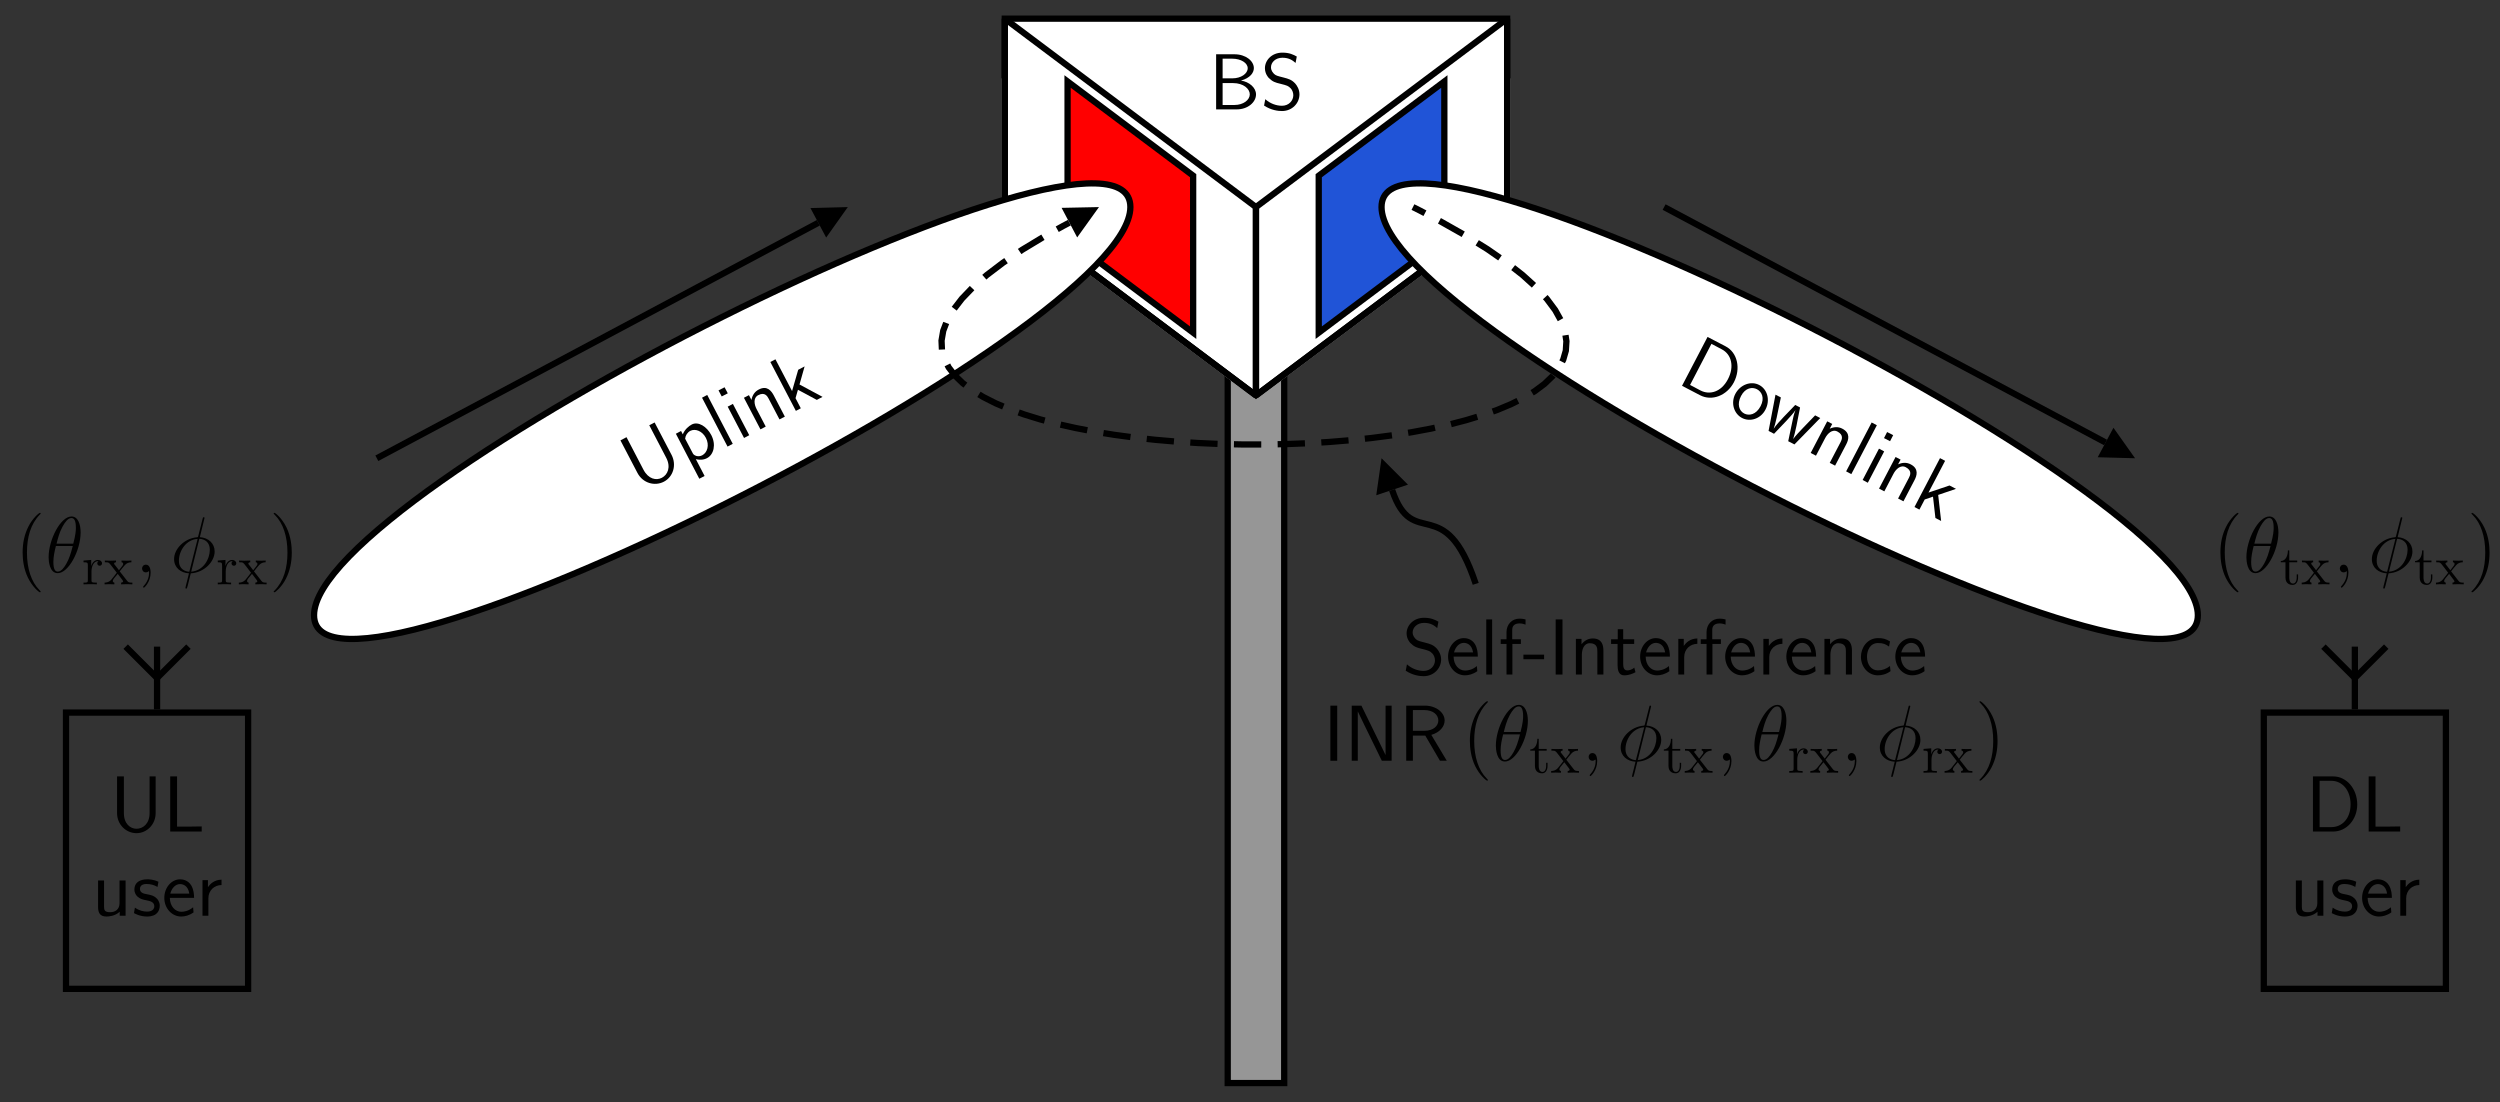 <?xml version="1.0" encoding="UTF-8" standalone="no"?>
<svg
   xmlns:dc="http://purl.org/dc/elements/1.1/"
   xmlns:cc="http://creativecommons.org/ns#"
   xmlns:rdf="http://www.w3.org/1999/02/22-rdf-syntax-ns#"
   xmlns:svg="http://www.w3.org/2000/svg"
   xmlns="http://www.w3.org/2000/svg"
   xmlns:xlink="http://www.w3.org/1999/xlink"
   id="svg540"
   version="1.2"
   viewBox="0 0 451.42 198.99"
   height="198.99pt"
   width="451.42pt">
  <rect x="0" y="0" width="451.42" height="198.99" fill="#333333" stroke="none"/>
  <defs
     id="defs139">
    <g
       id="g137">
      <symbol
         id="glyph0-0"
         overflow="visible">
        <path
           id="path2"
           d=""
           style="stroke:none;" />
      </symbol>
      <symbol
         id="glyph0-1"
         overflow="visible">
        <path
           id="path5"
           d="M 1.328 -9.953 L 1.328 0 L 5.031 0 C 7.062 0 8.531 -1.297 8.531 -2.703 C 8.531 -3.953 7.281 -4.984 5.812 -5.203 C 7.484 -5.672 8.141 -6.625 8.141 -7.453 C 8.141 -8.75 6.672 -9.953 4.641 -9.953 Z M 2.5 -5.609 L 2.5 -9.156 L 4.266 -9.156 C 5.797 -9.156 7.031 -8.391 7.031 -7.438 C 7.031 -6.438 5.797 -5.609 4.281 -5.609 Z M 2.5 -0.797 L 2.5 -4.75 L 4.406 -4.75 C 6.25 -4.75 7.406 -3.719 7.406 -2.719 C 7.406 -1.703 6.234 -0.797 4.641 -0.797 Z M 2.5 -0.797 "
           style="stroke:none;" />
      </symbol>
      <symbol
         id="glyph0-2"
         overflow="visible">
        <path
           id="path8"
           d="M 6.531 -9.547 C 5.938 -9.875 5.219 -10.25 3.938 -10.25 C 2.016 -10.25 0.781 -8.875 0.781 -7.438 C 0.781 -6.422 1.391 -5.766 1.469 -5.688 C 2.172 -4.984 2.656 -4.844 3.578 -4.625 C 4.797 -4.312 4.984 -4.266 5.453 -3.781 C 5.688 -3.531 5.906 -3.062 5.906 -2.562 C 5.906 -1.578 5.094 -0.656 3.859 -0.656 C 2.812 -0.656 1.688 -1.078 0.844 -1.844 L 0.625 -0.688 C 1.938 0.172 3.203 0.297 3.859 0.297 C 5.703 0.297 7.016 -1.125 7.016 -2.719 C 7.016 -3.625 6.562 -4.312 6.25 -4.672 C 5.594 -5.375 5.062 -5.516 4.109 -5.766 C 3.125 -6.016 2.766 -6.094 2.453 -6.391 C 2.266 -6.594 1.875 -6.953 1.875 -7.609 C 1.875 -8.484 2.672 -9.328 3.938 -9.328 C 5.156 -9.328 5.797 -8.844 6.312 -8.391 Z M 6.531 -9.547 "
           style="stroke:none;" />
      </symbol>
      <symbol
         id="glyph0-3"
         overflow="visible">
        <path
           id="path11"
           d="M 6.078 -6.375 L 4.984 -6.375 L 4.984 -2.266 C 4.984 -1.172 4.234 -0.641 3.297 -0.641 C 2.297 -0.641 2.188 -1.016 2.188 -1.656 L 2.188 -6.375 L 1.109 -6.375 L 1.109 -1.594 C 1.109 -0.562 1.438 0.141 2.609 0.141 C 3.016 0.141 4.141 0.078 5.016 -0.719 L 5.016 0 L 6.078 0 Z M 6.078 -6.375 "
           style="stroke:none;" />
      </symbol>
      <symbol
         id="glyph0-4"
         overflow="visible">
        <path
           id="path14"
           d="M 4.812 -6.141 C 3.906 -6.562 3.125 -6.578 2.797 -6.578 C 2.469 -6.578 0.469 -6.578 0.469 -4.719 C 0.469 -4.094 0.812 -3.656 1.031 -3.453 C 1.547 -3.016 1.906 -2.938 2.75 -2.766 C 3.234 -2.672 4.062 -2.5 4.062 -1.734 C 4.062 -0.75 2.938 -0.75 2.734 -0.75 C 2.172 -0.75 1.328 -0.906 0.562 -1.469 L 0.391 -0.484 C 0.453 -0.438 1.438 0.141 2.75 0.141 C 4.609 0.141 5.047 -0.969 5.047 -1.828 C 5.047 -2.547 4.609 -3.016 4.547 -3.078 C 4.016 -3.625 3.578 -3.719 2.719 -3.891 C 2.188 -3.984 1.469 -4.125 1.469 -4.844 C 1.469 -5.734 2.469 -5.734 2.656 -5.734 C 3.406 -5.734 4.016 -5.562 4.641 -5.203 Z M 4.812 -6.141 "
           style="stroke:none;" />
      </symbol>
      <symbol
         id="glyph0-5"
         overflow="visible">
        <path
           id="path17"
           d="M 5.844 -3.234 C 5.844 -3.844 5.781 -4.719 5.328 -5.484 C 4.734 -6.469 3.734 -6.578 3.312 -6.578 C 1.766 -6.578 0.469 -5.094 0.469 -3.234 C 0.469 -1.328 1.844 0.141 3.516 0.141 C 4.172 0.141 4.969 -0.047 5.75 -0.609 C 5.75 -0.672 5.703 -1.125 5.703 -1.141 C 5.688 -1.156 5.672 -1.484 5.672 -1.531 C 4.812 -0.812 3.969 -0.719 3.547 -0.719 C 2.438 -0.719 1.484 -1.703 1.469 -3.234 Z M 1.547 -4 C 1.797 -4.969 2.469 -5.719 3.312 -5.719 C 3.766 -5.719 4.75 -5.516 4.984 -4 Z M 1.547 -4 "
           style="stroke:none;" />
      </symbol>
      <symbol
         id="glyph0-6"
         overflow="visible">
        <path
           id="path20"
           d="M 2.188 -3.141 C 2.188 -4.594 3.266 -5.531 4.562 -5.547 L 4.562 -6.516 C 3.25 -6.5 2.5 -5.734 2.109 -5.172 L 2.109 -6.438 L 1.125 -6.438 L 1.125 0 L 2.188 0 Z M 2.188 -3.141 "
           style="stroke:none;" />
      </symbol>
      <symbol
         id="glyph0-7"
         overflow="visible">
        <path
           id="path23"
           d="M 2.188 -9.953 L 1.125 -9.953 L 1.125 0 L 2.188 0 Z M 2.188 -9.953 "
           style="stroke:none;" />
      </symbol>
      <symbol
         id="glyph0-8"
         overflow="visible">
        <path
           id="path26"
           d="M 2.484 -5.531 L 4.016 -5.531 L 4.016 -6.375 L 2.453 -6.375 L 2.453 -8.094 C 2.453 -9.062 3.266 -9.234 3.75 -9.234 C 4.25 -9.234 4.688 -9.078 4.859 -9.016 L 4.859 -9.953 C 4.766 -9.984 4.281 -10.094 3.766 -10.094 C 2.391 -10.094 1.422 -9.047 1.422 -7.656 L 1.422 -6.375 L 0.375 -6.375 L 0.375 -5.531 L 1.422 -5.531 L 1.422 0 L 2.484 0 Z M 2.484 -5.531 "
           style="stroke:none;" />
      </symbol>
      <symbol
         id="glyph0-9"
         overflow="visible">
        <path
           id="path29"
           d="M 3.891 -2.766 L 3.891 -3.594 L 0.156 -3.594 L 0.156 -2.766 Z M 3.891 -2.766 "
           style="stroke:none;" />
      </symbol>
      <symbol
         id="glyph0-10"
         overflow="visible">
        <path
           id="path32"
           d="M 2.531 -9.953 L 1.297 -9.953 L 1.297 0 L 2.531 0 Z M 2.531 -9.953 "
           style="stroke:none;" />
      </symbol>
      <symbol
         id="glyph0-11"
         overflow="visible">
        <path
           id="path35"
           d="M 6.078 -4.312 C 6.078 -5.188 5.891 -6.516 4.156 -6.516 C 3.359 -6.516 2.672 -6.156 2.125 -5.469 L 2.125 -6.438 L 1.109 -6.438 L 1.109 0 L 2.188 0 L 2.188 -3.578 C 2.188 -4.453 2.531 -5.656 3.609 -5.656 C 4.953 -5.656 4.984 -4.719 4.984 -4.219 L 4.984 0 L 6.078 0 Z M 6.078 -4.312 "
           style="stroke:none;" />
      </symbol>
      <symbol
         id="glyph0-12"
         overflow="visible">
        <path
           id="path38"
           d="M 2.453 -5.531 L 4.438 -5.531 L 4.438 -6.375 L 2.453 -6.375 L 2.453 -8.188 L 1.469 -8.188 L 1.469 -6.375 L 0.266 -6.375 L 0.266 -5.531 L 1.438 -5.531 L 1.438 -1.672 C 1.438 -0.844 1.625 0.141 2.609 0.141 C 3.578 0.141 4.234 -0.188 4.672 -0.422 L 4.453 -1.25 C 3.953 -0.797 3.422 -0.75 3.172 -0.75 C 2.531 -0.75 2.453 -1.422 2.453 -1.922 Z M 2.453 -5.531 "
           style="stroke:none;" />
      </symbol>
      <symbol
         id="glyph0-13"
         overflow="visible">
        <path
           id="path41"
           d="M 5.75 -1.547 C 5.094 -1.016 4.359 -0.75 3.562 -0.75 C 2.359 -0.75 1.594 -1.812 1.594 -3.203 C 1.594 -4.391 2.172 -5.688 3.594 -5.688 C 4.562 -5.688 4.969 -5.469 5.578 -5.047 L 5.75 -5.984 C 4.922 -6.469 4.453 -6.578 3.594 -6.578 C 1.625 -6.578 0.5 -4.828 0.5 -3.203 C 0.5 -1.359 1.828 0.141 3.547 0.141 C 4.25 0.141 5.047 -0.031 5.844 -0.609 C 5.844 -0.641 5.797 -1.094 5.781 -1.141 Z M 5.75 -1.547 "
           style="stroke:none;" />
      </symbol>
      <symbol
         id="glyph0-14"
         overflow="visible">
        <path
           id="path44"
           d="M 8.266 -9.953 L 7.172 -9.953 L 7.172 -3.328 C 7.172 -1.406 5.969 -0.5 4.812 -0.5 C 3.688 -0.5 2.531 -1.391 2.531 -3.328 L 2.531 -9.953 L 1.297 -9.953 L 1.297 -3.344 C 1.297 -1.234 2.938 0.297 4.812 0.297 C 6.672 0.297 8.266 -1.266 8.266 -3.344 Z M 8.266 -9.953 "
           style="stroke:none;" />
      </symbol>
      <symbol
         id="glyph0-15"
         overflow="visible">
        <path
           id="path47"
           d="M 2.531 -9.953 L 1.297 -9.953 L 1.297 0 L 6.984 0 L 6.984 -0.922 C 5.719 -0.891 4.469 -0.891 3.219 -0.891 L 2.531 -0.891 Z M 2.531 -9.953 "
           style="stroke:none;" />
      </symbol>
      <symbol
         id="glyph0-16"
         overflow="visible">
        <path
           id="path50"
           d="M 1.312 -9.953 L 1.312 0 L 4.984 0 C 7.391 0 9.312 -2.172 9.312 -4.891 C 9.312 -7.688 7.406 -9.953 4.984 -9.953 Z M 2.516 -0.797 L 2.516 -9.156 L 4.656 -9.156 C 6.578 -9.156 8.109 -7.5 8.109 -4.906 C 8.109 -2.281 6.516 -0.797 4.656 -0.797 Z M 2.516 -0.797 "
           style="stroke:none;" />
      </symbol>
      <symbol
         id="glyph0-17"
         overflow="visible">
        <path
           id="path53"
           d="M 3.062 -9.953 L 1.312 -9.953 L 1.312 0 L 2.406 0 L 2.406 -8.891 L 2.422 -8.891 C 2.547 -8.609 3.297 -7.062 3.578 -6.484 L 6.75 0 L 8.516 0 L 8.516 -9.953 L 7.422 -9.953 L 7.422 -1.062 L 7.406 -1.062 C 7.266 -1.344 6.531 -2.891 6.234 -3.469 Z M 3.062 -9.953 "
           style="stroke:none;" />
      </symbol>
      <symbol
         id="glyph0-18"
         overflow="visible">
        <path
           id="path56"
           d="M 5.844 -4.672 C 7.406 -5.125 8.25 -6.203 8.25 -7.266 C 8.25 -8.703 6.719 -9.953 4.688 -9.953 L 1.312 -9.953 L 1.312 0 L 2.516 0 L 2.516 -4.547 L 4.75 -4.547 L 7.406 0 L 8.641 0 Z M 2.516 -5.406 L 2.516 -9.156 L 4.531 -9.156 C 6.266 -9.156 7.109 -8.234 7.109 -7.266 C 7.109 -6.391 6.344 -5.406 4.531 -5.406 Z M 2.516 -5.406 "
           style="stroke:none;" />
      </symbol>
      <symbol
         id="glyph1-0"
         overflow="visible">
        <path
           id="path59"
           d=""
           style="stroke:none;" />
      </symbol>
      <symbol
         id="glyph1-1"
         overflow="visible">
        <path
           id="path62"
           d="M 5.766 -8.219 L 1.156 0.609 L 4.422 2.312 C 6.547 3.422 9.25 2.391 10.516 -0.016 C 11.812 -2.5 11.172 -5.406 9.031 -6.516 Z M 2.609 0.453 L 6.469 -6.969 L 8.359 -5.969 C 10.062 -5.078 10.656 -2.906 9.453 -0.594 C 8.25 1.734 6.156 2.312 4.5 1.453 Z M 2.609 0.453 "
           style="stroke:none;" />
      </symbol>
      <symbol
         id="glyph1-2"
         overflow="visible">
        <path
           id="path65"
           d="M 7.281 0.25 C 8.188 -1.469 7.625 -3.438 6.156 -4.203 C 4.672 -4.984 2.734 -4.281 1.844 -2.594 C 0.984 -0.938 1.594 0.984 3.047 1.75 C 4.531 2.531 6.438 1.891 7.281 0.25 Z M 3.453 0.953 C 2.547 0.484 2.094 -0.719 2.875 -2.219 C 3.672 -3.75 4.938 -3.859 5.75 -3.438 C 6.609 -2.984 7.188 -1.875 6.406 -0.375 C 5.578 1.188 4.312 1.391 3.453 0.953 Z M 3.453 0.953 "
           style="stroke:none;" />
      </symbol>
      <symbol
         id="glyph1-3"
         overflow="visible">
        <path
           id="path68"
           d="M 11.219 -1.344 L 10.297 -1.828 L 8.172 0.375 C 7.688 0.891 6.703 1.891 6.359 2.422 L 6.344 2.406 C 6.469 2.078 6.703 1.125 6.922 0.094 L 7.578 -3.25 L 6.703 -3.703 L 4.656 -1.578 C 4.031 -0.922 3.172 0.016 2.844 0.547 L 2.828 0.531 C 2.938 0.281 3.141 -0.469 3.359 -1.438 L 4.109 -5.062 L 3.141 -5.562 L 1.891 0.984 L 2.875 1.5 C 4.188 0.125 6.188 -1.891 6.719 -2.734 L 6.734 -2.734 C 6.5 -2.203 6.266 -1.172 6.203 -0.797 L 5.438 2.844 L 6.562 3.422 Z M 11.219 -1.344 "
           style="stroke:none;" />
      </symbol>
      <symbol
         id="glyph1-4"
         overflow="visible">
        <path
           id="path71"
           d="M 7.391 -1.016 C 7.797 -1.781 8.234 -3.062 6.703 -3.859 C 6 -4.234 5.219 -4.219 4.422 -3.859 L 4.875 -4.719 L 3.969 -5.188 L 0.984 0.516 L 1.938 1.016 L 3.594 -2.156 C 4 -2.938 4.859 -3.844 5.812 -3.344 C 7 -2.719 6.609 -1.875 6.375 -1.422 L 4.422 2.312 L 5.391 2.812 Z M 7.391 -1.016 "
           style="stroke:none;" />
      </symbol>
      <symbol
         id="glyph1-5"
         overflow="visible">
        <path
           id="path74"
           d="M 6.547 -7.812 L 5.609 -8.312 L 1 0.516 L 1.938 1.016 Z M 6.547 -7.812 "
           style="stroke:none;" />
      </symbol>
      <symbol
         id="glyph1-6"
         overflow="visible">
        <path
           id="path77"
           d="M 6.516 -7.578 L 5.422 -8.141 L 4.859 -7.047 L 5.953 -6.484 Z M 4.891 -4.641 L 3.953 -5.141 L 1 0.516 L 1.938 1.016 Z M 4.891 -4.641 "
           style="stroke:none;" />
      </symbol>
      <symbol
         id="glyph1-7"
         overflow="visible">
        <path
           id="path80"
           d="M 5.281 -1.672 L 8.5 -2.766 L 7.328 -3.375 L 3.531 -2.094 L 6.531 -7.828 L 5.609 -8.312 L 1 0.516 L 1.891 0.984 L 2.844 -0.844 L 4.344 -1.359 L 4.781 2.5 L 5.812 3.031 Z M 5.281 -1.672 "
           style="stroke:none;" />
      </symbol>
      <symbol
         id="glyph2-0"
         overflow="visible">
        <path
           id="path83"
           d=""
           style="stroke:none;" />
      </symbol>
      <symbol
         id="glyph2-1"
         overflow="visible">
        <path
           id="path86"
           d="M 2.719 -12.656 L 1.75 -12.156 L 4.812 -6.281 C 5.703 -4.578 5.062 -3.203 4.031 -2.672 C 3.031 -2.141 1.609 -2.406 0.703 -4.125 L -2.359 -10 L -3.453 -9.422 L -0.391 -3.562 C 0.578 -1.688 2.75 -1.094 4.406 -1.969 C 6.047 -2.828 6.734 -4.953 5.781 -6.797 Z M 2.719 -12.656 "
           style="stroke:none;" />
      </symbol>
      <symbol
         id="glyph2-2"
         overflow="visible">
        <path
           id="path89"
           d="M 1.656 -1.578 C 2.297 -1.438 2.984 -1.406 3.672 -1.766 C 4.891 -2.406 5.344 -4.203 4.438 -5.938 C 3.641 -7.469 2.094 -8.453 0.922 -7.844 C 0.391 -7.562 -0.344 -6.969 -0.703 -6.062 L -1.016 -6.672 L -1.953 -6.172 L 2.281 1.953 L 3.234 1.453 Z M -0.281 -5.281 C -0.219 -5.875 0.125 -6.406 0.641 -6.688 C 1.594 -7.172 2.844 -6.625 3.469 -5.422 C 4.141 -4.141 3.75 -2.781 2.812 -2.281 C 2.453 -2.094 2.156 -2.094 1.812 -2.141 C 1.359 -2.266 1.188 -2.469 1.094 -2.656 Z M -0.281 -5.281 "
           style="stroke:none;" />
      </symbol>
      <symbol
         id="glyph2-3"
         overflow="visible">
        <path
           id="path92"
           d="M -2.672 -9.844 L -3.609 -9.344 L 1 -0.516 L 1.938 -1.016 Z M -2.672 -9.844 "
           style="stroke:none;" />
      </symbol>
      <symbol
         id="glyph2-4"
         overflow="visible">
        <path
           id="path95"
           d="M -2.516 -9.672 L -3.609 -9.109 L -3.031 -8.016 L -1.938 -8.578 Z M -1.016 -6.672 L -1.953 -6.172 L 1 -0.516 L 1.938 -1.016 Z M -1.016 -6.672 "
           style="stroke:none;" />
      </symbol>
      <symbol
         id="glyph2-5"
         overflow="visible">
        <path
           id="path98"
           d="M 3.391 -6.641 C 2.984 -7.406 2.203 -8.516 0.672 -7.703 C -0.031 -7.344 -0.484 -6.688 -0.641 -5.828 L -1.094 -6.688 L -2 -6.219 L 0.984 -0.516 L 1.938 -1.016 L 0.281 -4.188 C -0.125 -4.969 -0.375 -6.188 0.578 -6.688 C 1.766 -7.312 2.234 -6.5 2.469 -6.047 L 4.422 -2.312 L 5.391 -2.812 Z M 3.391 -6.641 "
           style="stroke:none;" />
      </symbol>
      <symbol
         id="glyph2-6"
         overflow="visible">
        <path
           id="path101"
           d="M 1.656 -5.281 L 2.578 -8.547 L 1.422 -7.938 L 0.312 -4.094 L -2.688 -9.828 L -3.609 -9.344 L 1 -0.516 L 1.891 -0.984 L 0.938 -2.812 L 1.375 -4.328 L 4.781 -2.5 L 5.812 -3.047 Z M 1.656 -5.281 "
           style="stroke:none;" />
      </symbol>
      <symbol
         id="glyph3-0"
         overflow="visible">
        <path
           id="path104"
           d=""
           style="stroke:none;" />
      </symbol>
      <symbol
         id="glyph3-1"
         overflow="visible">
        <path
           id="path107"
           d="M 4.656 3.484 C 4.656 3.438 4.656 3.406 4.422 3.172 C 2.984 1.719 2.188 -0.641 2.188 -3.578 C 2.188 -6.359 2.859 -8.75 4.516 -10.438 C 4.656 -10.578 4.656 -10.594 4.656 -10.641 C 4.656 -10.734 4.594 -10.75 4.531 -10.75 C 4.344 -10.75 3.172 -9.719 2.469 -8.312 C 1.734 -6.875 1.406 -5.328 1.406 -3.578 C 1.406 -2.297 1.609 -0.594 2.359 0.953 C 3.203 2.672 4.375 3.594 4.531 3.594 C 4.594 3.594 4.656 3.578 4.656 3.484 Z M 4.656 3.484 "
           style="stroke:none;" />
      </symbol>
      <symbol
         id="glyph3-2"
         overflow="visible">
        <path
           id="path110"
           d="M 4.047 -3.578 C 4.047 -4.656 3.906 -6.438 3.094 -8.109 C 2.25 -9.828 1.078 -10.75 0.922 -10.75 C 0.859 -10.75 0.781 -10.734 0.781 -10.641 C 0.781 -10.594 0.781 -10.578 1.031 -10.328 C 2.469 -8.875 3.266 -6.516 3.266 -3.578 C 3.266 -0.797 2.594 1.594 0.938 3.281 C 0.781 3.406 0.781 3.438 0.781 3.484 C 0.781 3.578 0.859 3.594 0.922 3.594 C 1.109 3.594 2.281 2.562 2.984 1.156 C 3.719 -0.297 4.047 -1.844 4.047 -3.578 Z M 4.047 -3.578 "
           style="stroke:none;" />
      </symbol>
      <symbol
         id="glyph4-0"
         overflow="visible">
        <path
           id="path113"
           d=""
           style="stroke:none;" />
      </symbol>
      <symbol
         id="glyph4-1"
         overflow="visible">
        <path
           id="path116"
           d="M 6.359 -7.219 C 6.359 -8.672 5.891 -10.094 4.719 -10.094 C 2.719 -10.094 0.578 -5.891 0.578 -2.734 C 0.578 -2.078 0.719 0.141 2.219 0.141 C 4.172 0.141 6.359 -3.953 6.359 -7.219 Z M 2.016 -5.188 C 2.219 -6.031 2.531 -7.25 3.094 -8.266 C 3.578 -9.125 4.078 -9.812 4.703 -9.812 C 5.172 -9.812 5.5 -9.406 5.5 -8.031 C 5.5 -7.516 5.453 -6.797 5.031 -5.188 Z M 4.938 -4.766 C 4.578 -3.359 4.281 -2.453 3.766 -1.547 C 3.344 -0.812 2.844 -0.141 2.234 -0.141 C 1.797 -0.141 1.438 -0.484 1.438 -1.906 C 1.438 -2.844 1.656 -3.812 1.891 -4.766 Z M 4.938 -4.766 "
           style="stroke:none;" />
      </symbol>
      <symbol
         id="glyph4-2"
         overflow="visible">
        <path
           id="path119"
           d="M 2.797 0.062 C 2.797 -0.781 2.531 -1.391 1.938 -1.391 C 1.484 -1.391 1.25 -1.016 1.25 -0.703 C 1.25 -0.391 1.469 0 1.953 0 C 2.141 0 2.297 -0.062 2.422 -0.188 C 2.453 -0.219 2.469 -0.219 2.484 -0.219 C 2.516 -0.219 2.516 -0.016 2.516 0.062 C 2.516 0.531 2.422 1.469 1.594 2.391 C 1.438 2.562 1.438 2.594 1.438 2.625 C 1.438 2.703 1.5 2.766 1.578 2.766 C 1.688 2.766 2.797 1.703 2.797 0.062 Z M 2.797 0.062 "
           style="stroke:none;" />
      </symbol>
      <symbol
         id="glyph4-3"
         overflow="visible">
        <path
           id="path122"
           d="M 6.172 -9.828 C 6.172 -9.953 6.062 -9.953 6.031 -9.953 C 5.891 -9.953 5.875 -9.922 5.828 -9.688 L 5.047 -6.594 C 5 -6.406 4.984 -6.391 4.984 -6.391 C 4.969 -6.359 4.859 -6.344 4.828 -6.344 C 2.484 -6.141 0.672 -4.203 0.672 -2.406 C 0.672 -0.859 1.859 0.094 3.359 0.172 C 3.234 0.609 3.141 1.078 3.031 1.516 C 2.828 2.281 2.719 2.75 2.719 2.812 C 2.719 2.844 2.719 2.922 2.859 2.922 C 2.891 2.922 2.953 2.922 2.984 2.875 C 3.016 2.844 3.094 2.5 3.156 2.312 L 3.688 0.172 C 6.141 0.047 8 -1.969 8 -3.766 C 8 -5.219 6.906 -6.25 5.328 -6.359 Z M 5.234 -6.062 C 6.188 -6.016 7.125 -5.484 7.125 -4.078 C 7.125 -2.453 6 -0.297 3.766 -0.125 Z M 3.422 -0.109 C 2.719 -0.156 1.547 -0.531 1.547 -2.109 C 1.547 -3.922 2.859 -5.922 4.922 -6.047 Z M 3.422 -0.109 "
           style="stroke:none;" />
      </symbol>
      <symbol
         id="glyph5-0"
         overflow="visible">
        <path
           id="path125"
           d=""
           style="stroke:none;" />
      </symbol>
      <symbol
         id="glyph5-1"
         overflow="visible">
        <path
           id="path128"
           d="M 1.719 -3.984 L 3.156 -3.984 L 3.156 -4.297 L 1.719 -4.297 L 1.719 -6.125 L 1.469 -6.125 C 1.469 -5.312 1.172 -4.25 0.188 -4.203 L 0.188 -3.984 L 1.031 -3.984 L 1.031 -1.234 C 1.031 -0.016 1.969 0.109 2.328 0.109 C 3.031 0.109 3.312 -0.594 3.312 -1.234 L 3.312 -1.797 L 3.062 -1.797 L 3.062 -1.25 C 3.062 -0.516 2.766 -0.141 2.391 -0.141 C 1.719 -0.141 1.719 -1.047 1.719 -1.219 Z M 1.719 -3.984 "
           style="stroke:none;" />
      </symbol>
      <symbol
         id="glyph5-2"
         overflow="visible">
        <path
           id="path131"
           d="M 2.859 -2.344 C 3.156 -2.719 3.531 -3.203 3.781 -3.469 C 4.094 -3.828 4.5 -3.984 4.969 -3.984 L 4.969 -4.297 C 4.703 -4.281 4.406 -4.266 4.141 -4.266 C 3.844 -4.266 3.312 -4.281 3.188 -4.297 L 3.188 -3.984 C 3.406 -3.969 3.484 -3.844 3.484 -3.672 C 3.484 -3.516 3.375 -3.391 3.328 -3.328 L 2.719 -2.547 L 1.938 -3.562 C 1.844 -3.656 1.844 -3.672 1.844 -3.734 C 1.844 -3.891 2 -3.984 2.188 -3.984 L 2.188 -4.297 C 1.938 -4.281 1.281 -4.266 1.109 -4.266 C 0.906 -4.266 0.438 -4.281 0.172 -4.297 L 0.172 -3.984 C 0.875 -3.984 0.875 -3.984 1.344 -3.375 L 2.328 -2.094 L 1.391 -0.906 C 0.922 -0.328 0.328 -0.312 0.125 -0.312 L 0.125 0 C 0.375 -0.016 0.688 -0.031 0.953 -0.031 C 1.234 -0.031 1.656 -0.016 1.891 0 L 1.891 -0.312 C 1.672 -0.344 1.609 -0.469 1.609 -0.625 C 1.609 -0.844 1.891 -1.172 2.5 -1.891 L 3.266 -0.891 C 3.344 -0.781 3.469 -0.625 3.469 -0.562 C 3.469 -0.469 3.375 -0.312 3.109 -0.312 L 3.109 0 C 3.406 -0.016 3.969 -0.031 4.188 -0.031 C 4.453 -0.031 4.844 -0.016 5.141 0 L 5.141 -0.312 C 4.609 -0.312 4.422 -0.328 4.203 -0.625 Z M 2.859 -2.344 "
           style="stroke:none;" />
      </symbol>
      <symbol
         id="glyph5-3"
         overflow="visible">
        <path
           id="path134"
           d="M 1.672 -3.312 L 1.672 -4.406 L 0.281 -4.297 L 0.281 -3.984 C 0.984 -3.984 1.062 -3.922 1.062 -3.422 L 1.062 -0.75 C 1.062 -0.312 0.953 -0.312 0.281 -0.312 L 0.281 0 C 0.672 -0.016 1.141 -0.031 1.422 -0.031 C 1.812 -0.031 2.281 -0.031 2.688 0 L 2.688 -0.312 L 2.469 -0.312 C 1.734 -0.312 1.719 -0.422 1.719 -0.781 L 1.719 -2.312 C 1.719 -3.297 2.141 -4.188 2.891 -4.188 C 2.953 -4.188 2.984 -4.188 3 -4.172 C 2.969 -4.172 2.766 -4.047 2.766 -3.781 C 2.766 -3.516 2.984 -3.359 3.203 -3.359 C 3.375 -3.359 3.625 -3.484 3.625 -3.797 C 3.625 -4.109 3.312 -4.406 2.891 -4.406 C 2.156 -4.406 1.797 -3.734 1.672 -3.312 Z M 1.672 -3.312 "
           style="stroke:none;" />
      </symbol>
    </g>
  </defs>
  <g
     id="surface674">
    <path
       id="path141"
       d="M 181.996 14.715 L 181.996 25.484 L 271.57 25.484 L 271.57 3.941 L 181.996 3.941 "
       style=" stroke:none;fill-rule:nonzero;fill:rgb(100%,100%,100%);fill-opacity:1;" />
    <path
       id="path143"
       transform="matrix(0.1,0,0,-0.1,0,198.99)"
       d="M 1819.961 1842.752 L 1819.961 1735.056 L 2715.703 1735.056 L 2715.703 1950.486 L 1819.961 1950.486 Z M 1819.961 1842.752 "
       style="fill:none;stroke-width:11.337;stroke-linecap:butt;stroke-linejoin:miter;stroke:rgb(100%,100%,100%);stroke-opacity:1;stroke-miterlimit:10;" />
    <path
       id="path145"
       d="M 221.684 128.102 L 221.684 195.566 L 231.887 195.566 L 231.887 60.637 L 221.684 60.637 "
       style=" stroke:none;fill-rule:nonzero;fill:rgb(58.789%,58.789%,58.789%);fill-opacity:1;" />
    <path
       id="path147"
       transform="matrix(0.1,0,0,-0.1,0,198.99)"
       d="M 2216.836 708.884 L 2216.836 34.236 L 2318.867 34.236 L 2318.867 1383.533 L 2216.836 1383.533 Z M 2216.836 708.884 "
       style="fill:none;stroke-width:11.337;stroke-linecap:butt;stroke-linejoin:miter;stroke:rgb(0%,0%,0%);stroke-opacity:1;stroke-miterlimit:10;" />
    <path
       id="path149"
       d="M 226.785 14.715 L 181.43 14.715 L 181.43 37.391 L 226.785 71.406 L 272.141 37.391 L 272.141 14.715 "
       style=" stroke:none;fill-rule:nonzero;fill:rgb(100%,100%,100%);fill-opacity:1;" />
    <path
       id="path151"
       transform="matrix(0.1,0,0,-0.1,0,198.99)"
       d="M 2267.852 1842.752 L 1814.297 1842.752 L 1814.297 1615.994 L 2267.852 1275.838 L 2721.406 1615.994 L 2721.406 1842.752 Z M 2267.852 1842.752 "
       style="fill:none;stroke-width:11.337;stroke-linecap:butt;stroke-linejoin:miter;stroke:rgb(100%,100%,100%);stroke-opacity:1;stroke-miterlimit:10;" />
    <path
       id="path153"
       transform="matrix(0.1,0,0,-0.1,0,198.99)"
       d="M 1814.297 1956.15 L 1814.297 1615.994 "
       style="fill:none;stroke-width:11.337;stroke-linecap:butt;stroke-linejoin:miter;stroke:rgb(0%,0%,0%);stroke-opacity:1;stroke-miterlimit:10;" />
    <path
       id="path155"
       transform="matrix(0.1,0,0,-0.1,0,198.99)"
       d="M 2721.406 1956.15 L 2721.406 1615.994 "
       style="fill:none;stroke-width:11.337;stroke-linecap:butt;stroke-linejoin:miter;stroke:rgb(0%,0%,0%);stroke-opacity:1;stroke-miterlimit:10;" />
    <path
       id="path157"
       transform="matrix(0.1,0,0,-0.1,0,198.99)"
       d="M 1814.297 1615.994 L 2267.852 1275.838 "
       style="fill:none;stroke-width:11.337;stroke-linecap:butt;stroke-linejoin:miter;stroke:rgb(0%,0%,0%);stroke-opacity:1;stroke-miterlimit:10;" />
    <path
       id="path159"
       transform="matrix(0.1,0,0,-0.1,0,198.99)"
       d="M 2721.406 1615.994 L 2267.852 1275.838 "
       style="fill:none;stroke-width:11.337;stroke-linecap:butt;stroke-linejoin:miter;stroke:rgb(0%,0%,0%);stroke-opacity:1;stroke-miterlimit:10;" />
    <path
       id="path161"
       transform="matrix(0.1,0,0,-0.1,0,198.99)"
       d="M 1814.297 1786.072 L 1814.297 1956.15 L 2721.406 1956.15 L 2721.406 1615.994 L 2267.852 1275.838 L 1814.297 1615.994 Z M 1814.297 1786.072 "
       style="fill:none;stroke-width:11.337;stroke-linecap:butt;stroke-linejoin:miter;stroke:rgb(0%,0%,0%);stroke-opacity:1;stroke-miterlimit:10;" />
    <path
       id="path163"
       transform="matrix(0.1,0,0,-0.1,0,198.99)"
       d="M 2721.406 1956.15 L 2267.852 1615.994 L 2267.852 1275.838 "
       style="fill:none;stroke-width:11.337;stroke-linecap:butt;stroke-linejoin:miter;stroke:rgb(0%,0%,0%);stroke-opacity:1;stroke-miterlimit:10;" />
    <path
       id="path165"
       transform="matrix(0.1,0,0,-0.1,0,198.99)"
       d="M 1814.297 1956.15 L 2267.852 1615.994 L 2267.852 1275.838 "
       style="fill:none;stroke-width:11.337;stroke-linecap:butt;stroke-linejoin:miter;stroke:rgb(0%,0%,0%);stroke-opacity:1;stroke-miterlimit:10;" />
    <path
       id="path167"
       transform="matrix(0.1,0,0,-0.1,0,198.99)"
       d="M 4252.109 822.283 L 4252.109 708.884 "
       style="fill:none;stroke-width:11.337;stroke-linecap:butt;stroke-linejoin:miter;stroke:rgb(0%,0%,0%);stroke-opacity:1;stroke-miterlimit:10;" />
    <path
       id="path169"
       transform="matrix(0.1,0,0,-0.1,0,198.99)"
       d="M 4195.391 822.283 L 4252.109 765.603 L 4308.789 822.283 "
       style="fill:none;stroke-width:11.337;stroke-linecap:butt;stroke-linejoin:miter;stroke:rgb(0%,0%,0%);stroke-opacity:1;stroke-miterlimit:10;" />
    <g
       id="g173"
       style="fill:rgb(0%,0%,0%);fill-opacity:1;">
      <use
         id="use171"
         y="19.754"
         x="218.265"
         xlink:href="#glyph0-1" />
    </g>
    <g
       id="g177"
       style="fill:rgb(0%,0%,0%);fill-opacity:1;">
      <use
         id="use175"
         y="19.754"
         x="227.625"
         xlink:href="#glyph0-2" />
    </g>
    <path
       id="path179"
       d="M 192.77 28.887 L 192.77 14.715 L 215.445 31.723 L 215.445 60.07 L 192.77 43.059 "
       style=" stroke:none;fill-rule:nonzero;fill:rgb(100%,0%,0%);fill-opacity:1;" />
    <path
       id="path181"
       transform="matrix(0.1,0,0,-0.1,0,198.99)"
       d="M 1927.695 1701.033 L 1927.695 1842.752 L 2154.453 1672.673 L 2154.453 1389.197 L 1927.695 1559.314 Z M 1927.695 1701.033 "
       style="fill:none;stroke-width:11.337;stroke-linecap:butt;stroke-linejoin:miter;stroke:rgb(0%,0%,0%);stroke-opacity:1;stroke-miterlimit:10;" />
    <path
       id="path183"
       d="M 260.801 28.887 L 260.801 14.715 L 238.121 31.723 L 238.121 60.07 L 260.801 43.059 "
       style=" stroke:none;fill-rule:nonzero;fill:rgb(12.547%,32.935%,84.375%);fill-opacity:1;" />
    <path
       id="path185"
       transform="matrix(0.1,0,0,-0.1,0,198.99)"
       d="M 2608.008 1701.033 L 2608.008 1842.752 L 2381.211 1672.673 L 2381.211 1389.197 L 2608.008 1559.314 Z M 2608.008 1701.033 "
       style="fill:none;stroke-width:11.337;stroke-linecap:butt;stroke-linejoin:miter;stroke:rgb(0%,0%,0%);stroke-opacity:1;stroke-miterlimit:10;" />
    <path
       id="path187"
       transform="matrix(0.1,0,0,-0.1,0,198.99)"
       d="M 2494.609 1615.994 C 2494.609 1389.197 3968.633 652.205 3968.633 878.962 C 3968.633 1105.759 2494.609 1842.752 2494.609 1615.994 "
       style="fill-rule:nonzero;fill:rgb(100%,100%,100%);fill-opacity:1;stroke-width:11.337;stroke-linecap:butt;stroke-linejoin:miter;stroke:rgb(0%,0%,0%);stroke-opacity:1;stroke-miterlimit:10;" />
    <g
       id="g191"
       style="fill:rgb(0%,0%,0%);fill-opacity:1;">
      <use
         id="use189"
         y="69.056"
         x="302.563"
         xlink:href="#glyph1-1" />
    </g>
    <g
       id="g195"
       style="fill:rgb(0%,0%,0%);fill-opacity:1;">
      <use
         id="use193"
         y="73.719"
         x="311.5"
         xlink:href="#glyph1-2" />
    </g>
    <g
       id="g199"
       style="fill:rgb(0%,0%,0%);fill-opacity:1;">
      <use
         id="use197"
         y="76.827"
         x="317.457"
         xlink:href="#glyph1-3" />
    </g>
    <g
       id="g203"
       style="fill:rgb(0%,0%,0%);fill-opacity:1;">
      <use
         id="use201"
         y="81.268"
         x="325.969"
         xlink:href="#glyph1-4" />
    </g>
    <g
       id="g207"
       style="fill:rgb(0%,0%,0%);fill-opacity:1;">
      <use
         id="use205"
         y="84.598"
         x="332.352"
         xlink:href="#glyph1-5" />
    </g>
    <g
       id="g211"
       style="fill:rgb(0%,0%,0%);fill-opacity:1;">
      <use
         id="use209"
         y="86.153"
         x="335.331"
         xlink:href="#glyph1-6" />
    </g>
    <g
       id="g215"
       style="fill:rgb(0%,0%,0%);fill-opacity:1;">
      <use
         id="use213"
         y="87.707"
         x="338.31"
         xlink:href="#glyph1-4" />
    </g>
    <g
       id="g219"
       style="fill:rgb(0%,0%,0%);fill-opacity:1;">
      <use
         id="use217"
         y="91.037"
         x="344.693"
         xlink:href="#glyph1-7" />
    </g>
    <path
       id="path221"
       d="M 378.781 82.566 L 385.523 82.746 L 381.621 77.242 L 380.199 79.906 "
       style=" stroke:none;fill-rule:nonzero;fill:rgb(0%,0%,0%);fill-opacity:1;" />
    <path
       id="path223"
       transform="matrix(0.1,0,0,-0.1,0,198.99)"
       d="M 3004.844 1615.994 L 3801.992 1190.838 "
       style="fill:none;stroke-width:11.337;stroke-linecap:butt;stroke-linejoin:miter;stroke:rgb(0%,0%,0%);stroke-opacity:1;stroke-miterlimit:10;" />
    <path
       id="path225"
       d="M 149.18 42.895 L 153.086 37.391 L 146.34 37.57 L 147.758 40.23 "
       style=" stroke:none;fill-rule:nonzero;fill:rgb(0%,0%,0%);fill-opacity:1;" />
    <path
       id="path227"
       transform="matrix(0.1,0,0,-0.1,0,198.99)"
       d="M 1477.578 1587.595 L 680.43 1162.439 "
       style="fill:none;stroke-width:11.337;stroke-linecap:butt;stroke-linejoin:miter;stroke:rgb(0%,0%,0%);stroke-opacity:1;stroke-miterlimit:10;" />
    <path
       id="path229"
       transform="matrix(0.1,0,0,-0.1,0,198.99)"
       d="M 119.18 453.767 L 119.18 204.353 L 448.008 204.353 L 448.008 703.22 L 119.18 703.22 Z M 119.18 453.767 "
       style="fill:none;stroke-width:11.337;stroke-linecap:butt;stroke-linejoin:miter;stroke:rgb(0%,0%,0%);stroke-opacity:1;stroke-miterlimit:10;" />
    <g
       id="g233"
       style="fill:rgb(0%,0%,0%);fill-opacity:1;">
      <use
         id="use231"
         y="165.356"
         x="16.6"
         xlink:href="#glyph0-3" />
    </g>
    <g
       id="g237"
       style="fill:rgb(0%,0%,0%);fill-opacity:1;">
      <use
         id="use235"
         y="165.356"
         x="23.8"
         xlink:href="#glyph0-4" />
    </g>
    <g
       id="g241"
       style="fill:rgb(0%,0%,0%);fill-opacity:1;">
      <use
         id="use239"
         y="165.356"
         x="29.2"
         xlink:href="#glyph0-5" />
    </g>
    <g
       id="g245"
       style="fill:rgb(0%,0%,0%);fill-opacity:1;">
      <use
         id="use243"
         y="165.356"
         x="35.44"
         xlink:href="#glyph0-6" />
    </g>
    <path
       id="path247"
       transform="matrix(0.1,0,0,-0.1,0,198.99)"
       d="M 283.594 822.283 L 283.594 708.884 "
       style="fill:none;stroke-width:11.337;stroke-linecap:butt;stroke-linejoin:miter;stroke:rgb(0%,0%,0%);stroke-opacity:1;stroke-miterlimit:10;" />
    <path
       id="path249"
       transform="matrix(0.1,0,0,-0.1,0,198.99)"
       d="M 226.914 822.283 L 283.594 765.603 L 340.273 822.283 "
       style="fill:none;stroke-width:11.337;stroke-linecap:butt;stroke-linejoin:miter;stroke:rgb(0%,0%,0%);stroke-opacity:1;stroke-miterlimit:10;" />
    <path
       id="path251"
       transform="matrix(0.1,0,0,-0.1,0,198.99)"
       d="M 2041.094 1615.994 C 2041.094 1389.197 567.07 652.205 567.07 878.962 C 567.07 1105.759 2041.094 1842.752 2041.094 1615.994 "
       style="fill-rule:nonzero;fill:rgb(100%,100%,100%);fill-opacity:1;stroke-width:11.337;stroke-linecap:butt;stroke-linejoin:miter;stroke:rgb(0%,0%,0%);stroke-opacity:1;stroke-miterlimit:10;" />
    <g
       id="g255"
       style="fill:rgb(0%,0%,0%);fill-opacity:1;">
      <use
         id="use253"
         y="88.94"
         x="115.485"
         xlink:href="#glyph2-1" />
    </g>
    <g
       id="g259"
       style="fill:rgb(0%,0%,0%);fill-opacity:1;">
      <use
         id="use257"
         y="84.492"
         x="123.993"
         xlink:href="#glyph2-2" />
    </g>
    <g
       id="g263"
       style="fill:rgb(0%,0%,0%);fill-opacity:1;">
      <use
         id="use261"
         y="81.157"
         x="130.373"
         xlink:href="#glyph2-3" />
    </g>
    <g
       id="g267"
       style="fill:rgb(0%,0%,0%);fill-opacity:1;">
      <use
         id="use265"
         y="79.6"
         x="133.351"
         xlink:href="#glyph2-4" />
    </g>
    <g
       id="g271"
       style="fill:rgb(0%,0%,0%);fill-opacity:1;">
      <use
         id="use269"
         y="78.043"
         x="136.328"
         xlink:href="#glyph2-5" />
    </g>
    <g
       id="g275"
       style="fill:rgb(0%,0%,0%);fill-opacity:1;">
      <use
         id="use273"
         y="74.708"
         x="142.709"
         xlink:href="#glyph2-6" />
    </g>
    <path
       id="path277"
       d="M 194.504 42.871 L 198.438 37.391 L 191.691 37.531 L 193.098 40.203 "
       style=" stroke:none;fill-rule:nonzero;fill:rgb(0%,0%,0%);fill-opacity:1;" />
    <path
       id="path279"
       transform="matrix(0.1,0,0,-0.1,0,198.99)"
       d="M 2551.328 1615.994 L 2563.984 1609.666 L 2601.641 1589.822 L 2646.406 1564.509 L 2685.781 1540.017 L 2719.961 1516.306 L 2749.102 1493.494 L 2773.438 1471.463 L 2793.047 1450.252 L 2808.203 1429.9 L 2819.023 1410.369 L 2825.703 1391.658 L 2828.438 1373.767 L 2827.383 1356.697 L 2822.695 1340.447 L 2814.609 1325.017 L 2803.203 1310.447 L 2788.789 1296.658 L 2771.406 1283.689 L 2751.328 1271.541 L 2728.672 1260.213 L 2703.672 1249.744 L 2676.445 1240.056 L 2647.227 1231.189 L 2616.133 1223.103 L 2583.398 1215.877 L 2549.141 1209.47 L 2513.555 1203.845 L 2476.875 1199.041 L 2439.219 1195.095 L 2400.742 1191.892 L 2361.68 1189.548 L 2322.188 1188.025 L 2282.422 1187.283 L 2242.617 1187.361 L 2202.852 1188.22 L 2163.398 1189.939 L 2124.375 1192.439 L 2085.977 1195.759 L 2048.398 1199.861 L 2011.797 1204.783 L 1976.328 1210.486 L 1942.188 1217.048 L 1909.609 1224.353 L 1878.672 1232.517 L 1849.609 1241.463 L 1822.578 1251.189 L 1797.734 1261.736 L 1775.312 1273.103 L 1755.469 1285.213 L 1738.359 1298.181 L 1724.141 1311.931 L 1713.047 1326.463 L 1705.234 1341.814 L 1700.859 1357.947 L 1700.117 1374.861 L 1703.164 1392.595 L 1710.195 1411.111 L 1721.406 1430.447 L 1736.914 1450.564 L 1756.953 1471.463 L 1781.719 1493.181 L 1811.289 1515.642 L 1845.898 1538.963 L 1885.742 1563.025 L 1919.57 1581.853 L 1930.977 1587.869 "
       style="fill:none;stroke-width:11.337;stroke-linecap:butt;stroke-linejoin:miter;stroke:rgb(0%,0%,0%);stroke-opacity:1;stroke-dasharray:49.319,29.591;stroke-dashoffset:25;stroke-miterlimit:10;" />
    <g
       id="g283"
       style="fill:rgb(0%,0%,0%);fill-opacity:1;">
      <use
         id="use281"
         y="121.801"
         x="253.205"
         xlink:href="#glyph0-2" />
    </g>
    <g
       id="g287"
       style="fill:rgb(0%,0%,0%);fill-opacity:1;">
      <use
         id="use285"
         y="121.801"
         x="261.005"
         xlink:href="#glyph0-5" />
    </g>
    <g
       id="g291"
       style="fill:rgb(0%,0%,0%);fill-opacity:1;">
      <use
         id="use289"
         y="121.801"
         x="267.245"
         xlink:href="#glyph0-7" />
    </g>
    <g
       id="g295"
       style="fill:rgb(0%,0%,0%);fill-opacity:1;">
      <use
         id="use293"
         y="121.801"
         x="270.605"
         xlink:href="#glyph0-8" />
    </g>
    <g
       id="g299"
       style="fill:rgb(0%,0%,0%);fill-opacity:1;">
      <use
         id="use297"
         y="121.801"
         x="274.925"
         xlink:href="#glyph0-9" />
    </g>
    <g
       id="g303"
       style="fill:rgb(0%,0%,0%);fill-opacity:1;">
      <use
         id="use301"
         y="121.801"
         x="279.605"
         xlink:href="#glyph0-10" />
    </g>
    <g
       id="g307"
       style="fill:rgb(0%,0%,0%);fill-opacity:1;">
      <use
         id="use305"
         y="121.801"
         x="283.445"
         xlink:href="#glyph0-11" />
    </g>
    <g
       id="g311"
       style="fill:rgb(0%,0%,0%);fill-opacity:1;">
      <use
         id="use309"
         y="121.801"
         x="290.645"
         xlink:href="#glyph0-12" />
    </g>
    <g
       id="g315"
       style="fill:rgb(0%,0%,0%);fill-opacity:1;">
      <use
         id="use313"
         y="121.801"
         x="295.685"
         xlink:href="#glyph0-5" />
    </g>
    <g
       id="g319"
       style="fill:rgb(0%,0%,0%);fill-opacity:1;">
      <use
         id="use317"
         y="121.801"
         x="301.925"
         xlink:href="#glyph0-6" />
    </g>
    <g
       id="g323"
       style="fill:rgb(0%,0%,0%);fill-opacity:1;">
      <use
         id="use321"
         y="121.801"
         x="306.725"
         xlink:href="#glyph0-8" />
    </g>
    <g
       id="g327"
       style="fill:rgb(0%,0%,0%);fill-opacity:1;">
      <use
         id="use325"
         y="121.801"
         x="311.045"
         xlink:href="#glyph0-5" />
    </g>
    <g
       id="g331"
       style="fill:rgb(0%,0%,0%);fill-opacity:1;">
      <use
         id="use329"
         y="121.801"
         x="317.285"
         xlink:href="#glyph0-6" />
    </g>
    <g
       id="g335"
       style="fill:rgb(0%,0%,0%);fill-opacity:1;">
      <use
         id="use333"
         y="121.801"
         x="322.085"
         xlink:href="#glyph0-5" />
    </g>
    <g
       id="g339"
       style="fill:rgb(0%,0%,0%);fill-opacity:1;">
      <use
         id="use337"
         y="121.801"
         x="328.325"
         xlink:href="#glyph0-11" />
    </g>
    <g
       id="g343"
       style="fill:rgb(0%,0%,0%);fill-opacity:1;">
      <use
         id="use341"
         y="121.801"
         x="335.525"
         xlink:href="#glyph0-13" />
    </g>
    <g
       id="g347"
       style="fill:rgb(0%,0%,0%);fill-opacity:1;">
      <use
         id="use345"
         y="121.801"
         x="341.765"
         xlink:href="#glyph0-5" />
    </g>
    <g
       id="g351"
       style="fill:rgb(0%,0%,0%);fill-opacity:1;">
      <use
         id="use349"
         y="150.148"
         x="19.839"
         xlink:href="#glyph0-14" />
    </g>
    <g
       id="g355"
       style="fill:rgb(0%,0%,0%);fill-opacity:1;">
      <use
         id="use353"
         y="150.148"
         x="29.439"
         xlink:href="#glyph0-15" />
    </g>
    <path
       id="path357"
       transform="matrix(0.1,0,0,-0.1,0,198.99)"
       d="M 4087.695 453.767 L 4087.695 204.353 L 4416.523 204.353 L 4416.523 703.22 L 4087.695 703.22 Z M 4087.695 453.767 "
       style="fill:none;stroke-width:11.337;stroke-linecap:butt;stroke-linejoin:miter;stroke:rgb(0%,0%,0%);stroke-opacity:1;stroke-miterlimit:10;" />
    <g
       id="g361"
       style="fill:rgb(0%,0%,0%);fill-opacity:1;">
      <use
         id="use359"
         y="165.356"
         x="413.45"
         xlink:href="#glyph0-3" />
    </g>
    <g
       id="g365"
       style="fill:rgb(0%,0%,0%);fill-opacity:1;">
      <use
         id="use363"
         y="165.356"
         x="420.65"
         xlink:href="#glyph0-4" />
    </g>
    <g
       id="g369"
       style="fill:rgb(0%,0%,0%);fill-opacity:1;">
      <use
         id="use367"
         y="165.356"
         x="426.05"
         xlink:href="#glyph0-5" />
    </g>
    <g
       id="g373"
       style="fill:rgb(0%,0%,0%);fill-opacity:1;">
      <use
         id="use371"
         y="165.356"
         x="432.29"
         xlink:href="#glyph0-6" />
    </g>
    <g
       id="g377"
       style="fill:rgb(0%,0%,0%);fill-opacity:1;">
      <use
         id="use375"
         y="150.148"
         x="416.33"
         xlink:href="#glyph0-16" />
    </g>
    <g
       id="g381"
       style="fill:rgb(0%,0%,0%);fill-opacity:1;">
      <use
         id="use379"
         y="150.148"
         x="426.41"
         xlink:href="#glyph0-15" />
    </g>
    <g
       id="g385"
       style="fill:rgb(0%,0%,0%);fill-opacity:1;">
      <use
         id="use383"
         y="103.353"
         x="399.53"
         xlink:href="#glyph3-1" />
    </g>
    <g
       id="g389"
       style="fill:rgb(0%,0%,0%);fill-opacity:1;">
      <use
         id="use387"
         y="103.353"
         x="405.05"
         xlink:href="#glyph4-1" />
    </g>
    <g
       id="g393"
       style="fill:rgb(0%,0%,0%);fill-opacity:1;">
      <use
         id="use391"
         y="105.513"
         x="411.65"
         xlink:href="#glyph5-1" />
    </g>
    <g
       id="g397"
       style="fill:rgb(0%,0%,0%);fill-opacity:1;">
      <use
         id="use395"
         y="105.513"
         x="415.49"
         xlink:href="#glyph5-2" />
    </g>
    <g
       id="g401"
       style="fill:rgb(0%,0%,0%);fill-opacity:1;">
      <use
         id="use399"
         y="103.353"
         x="421.25"
         xlink:href="#glyph4-2" />
    </g>
    <g
       id="g405"
       style="fill:rgb(0%,0%,0%);fill-opacity:1;">
      <use
         id="use403"
         y="103.353"
         x="427.61"
         xlink:href="#glyph4-3" />
    </g>
    <g
       id="g409"
       style="fill:rgb(0%,0%,0%);fill-opacity:1;">
      <use
         id="use407"
         y="105.513"
         x="435.89"
         xlink:href="#glyph5-1" />
    </g>
    <g
       id="g413"
       style="fill:rgb(0%,0%,0%);fill-opacity:1;">
      <use
         id="use411"
         y="105.513"
         x="439.73"
         xlink:href="#glyph5-2" />
    </g>
    <g
       id="g417"
       style="fill:rgb(0%,0%,0%);fill-opacity:1;">
      <use
         id="use415"
         y="103.353"
         x="445.49"
         xlink:href="#glyph3-2" />
    </g>
    <g
       id="g421"
       style="fill:rgb(0%,0%,0%);fill-opacity:1;">
      <use
         id="use419"
         y="137.369"
         x="238.926"
         xlink:href="#glyph0-10" />
    </g>
    <g
       id="g425"
       style="fill:rgb(0%,0%,0%);fill-opacity:1;">
      <use
         id="use423"
         y="137.369"
         x="242.766"
         xlink:href="#glyph0-17" />
    </g>
    <g
       id="g429"
       style="fill:rgb(0%,0%,0%);fill-opacity:1;">
      <use
         id="use427"
         y="137.369"
         x="252.606"
         xlink:href="#glyph0-18" />
    </g>
    <g
       id="g433"
       style="fill:rgb(0%,0%,0%);fill-opacity:1;">
      <use
         id="use431"
         y="137.369"
         x="264.006"
         xlink:href="#glyph3-1" />
    </g>
    <g
       id="g437"
       style="fill:rgb(0%,0%,0%);fill-opacity:1;">
      <use
         id="use435"
         y="137.369"
         x="269.526"
         xlink:href="#glyph4-1" />
    </g>
    <g
       id="g441"
       style="fill:rgb(0%,0%,0%);fill-opacity:1;">
      <use
         id="use439"
         y="139.529"
         x="276.126"
         xlink:href="#glyph5-1" />
    </g>
    <g
       id="g445"
       style="fill:rgb(0%,0%,0%);fill-opacity:1;">
      <use
         id="use443"
         y="139.529"
         x="279.966"
         xlink:href="#glyph5-2" />
    </g>
    <g
       id="g449"
       style="fill:rgb(0%,0%,0%);fill-opacity:1;">
      <use
         id="use447"
         y="137.369"
         x="285.606"
         xlink:href="#glyph4-2" />
    </g>
    <g
       id="g453"
       style="fill:rgb(0%,0%,0%);fill-opacity:1;">
      <use
         id="use451"
         y="137.369"
         x="291.966"
         xlink:href="#glyph4-3" />
    </g>
    <g
       id="g457"
       style="fill:rgb(0%,0%,0%);fill-opacity:1;">
      <use
         id="use455"
         y="139.529"
         x="300.246"
         xlink:href="#glyph5-1" />
    </g>
    <g
       id="g461"
       style="fill:rgb(0%,0%,0%);fill-opacity:1;">
      <use
         id="use459"
         y="139.529"
         x="304.086"
         xlink:href="#glyph5-2" />
    </g>
    <g
       id="g465"
       style="fill:rgb(0%,0%,0%);fill-opacity:1;">
      <use
         id="use463"
         y="137.369"
         x="309.846"
         xlink:href="#glyph4-2" />
    </g>
    <g
       id="g469"
       style="fill:rgb(0%,0%,0%);fill-opacity:1;">
      <use
         id="use467"
         y="137.369"
         x="316.206"
         xlink:href="#glyph4-1" />
    </g>
    <g
       id="g473"
       style="fill:rgb(0%,0%,0%);fill-opacity:1;">
      <use
         id="use471"
         y="139.529"
         x="322.806"
         xlink:href="#glyph5-3" />
    </g>
    <g
       id="g477"
       style="fill:rgb(0%,0%,0%);fill-opacity:1;">
      <use
         id="use475"
         y="139.529"
         x="326.766"
         xlink:href="#glyph5-2" />
    </g>
    <g
       id="g481"
       style="fill:rgb(0%,0%,0%);fill-opacity:1;">
      <use
         id="use479"
         y="137.369"
         x="332.406"
         xlink:href="#glyph4-2" />
    </g>
    <g
       id="g485"
       style="fill:rgb(0%,0%,0%);fill-opacity:1;">
      <use
         id="use483"
         y="137.369"
         x="338.766"
         xlink:href="#glyph4-3" />
    </g>
    <g
       id="g489"
       style="fill:rgb(0%,0%,0%);fill-opacity:1;">
      <use
         id="use487"
         y="139.529"
         x="347.046"
         xlink:href="#glyph5-3" />
    </g>
    <g
       id="g493"
       style="fill:rgb(0%,0%,0%);fill-opacity:1;">
      <use
         id="use491"
         y="139.529"
         x="351.006"
         xlink:href="#glyph5-2" />
    </g>
    <g
       id="g497"
       style="fill:rgb(0%,0%,0%);fill-opacity:1;">
      <use
         id="use495"
         y="137.369"
         x="356.646"
         xlink:href="#glyph3-2" />
    </g>
    <g
       id="g501"
       style="fill:rgb(0%,0%,0%);fill-opacity:1;">
      <use
         id="use499"
         y="103.353"
         x="2.68"
         xlink:href="#glyph3-1" />
    </g>
    <g
       id="g505"
       style="fill:rgb(0%,0%,0%);fill-opacity:1;">
      <use
         id="use503"
         y="103.353"
         x="8.2"
         xlink:href="#glyph4-1" />
    </g>
    <g
       id="g509"
       style="fill:rgb(0%,0%,0%);fill-opacity:1;">
      <use
         id="use507"
         y="105.513"
         x="14.8"
         xlink:href="#glyph5-3" />
    </g>
    <g
       id="g513"
       style="fill:rgb(0%,0%,0%);fill-opacity:1;">
      <use
         id="use511"
         y="105.513"
         x="18.76"
         xlink:href="#glyph5-2" />
    </g>
    <g
       id="g517"
       style="fill:rgb(0%,0%,0%);fill-opacity:1;">
      <use
         id="use515"
         y="103.353"
         x="24.4"
         xlink:href="#glyph4-2" />
    </g>
    <g
       id="g521"
       style="fill:rgb(0%,0%,0%);fill-opacity:1;">
      <use
         id="use519"
         y="103.353"
         x="30.76"
         xlink:href="#glyph4-3" />
    </g>
    <g
       id="g525"
       style="fill:rgb(0%,0%,0%);fill-opacity:1;">
      <use
         id="use523"
         y="105.513"
         x="39.04"
         xlink:href="#glyph5-3" />
    </g>
    <g
       id="g529"
       style="fill:rgb(0%,0%,0%);fill-opacity:1;">
      <use
         id="use527"
         y="105.513"
         x="43"
         xlink:href="#glyph5-2" />
    </g>
    <g
       id="g533"
       style="fill:rgb(0%,0%,0%);fill-opacity:1;">
      <use
         id="use531"
         y="103.353"
         x="48.64"
         xlink:href="#glyph3-2" />
    </g>
    <path
       id="path535"
       d="M 254.234 87.516 L 249.461 82.746 L 248.508 89.426 L 251.371 88.469 "
       style=" stroke:none;fill-rule:nonzero;fill:rgb(0%,0%,0%);fill-opacity:1;" />
    <path
       id="path537"
       transform="matrix(0.1,0,0,-0.1,0,198.99)"
       d="M 2513.711 1105.213 C 2551.328 992.361 2608.008 1105.759 2664.688 935.681 "
       style="fill:none;stroke-width:11.337;stroke-linecap:butt;stroke-linejoin:miter;stroke:rgb(0%,0%,0%);stroke-opacity:1;stroke-miterlimit:10;" />
  </g>
</svg>
